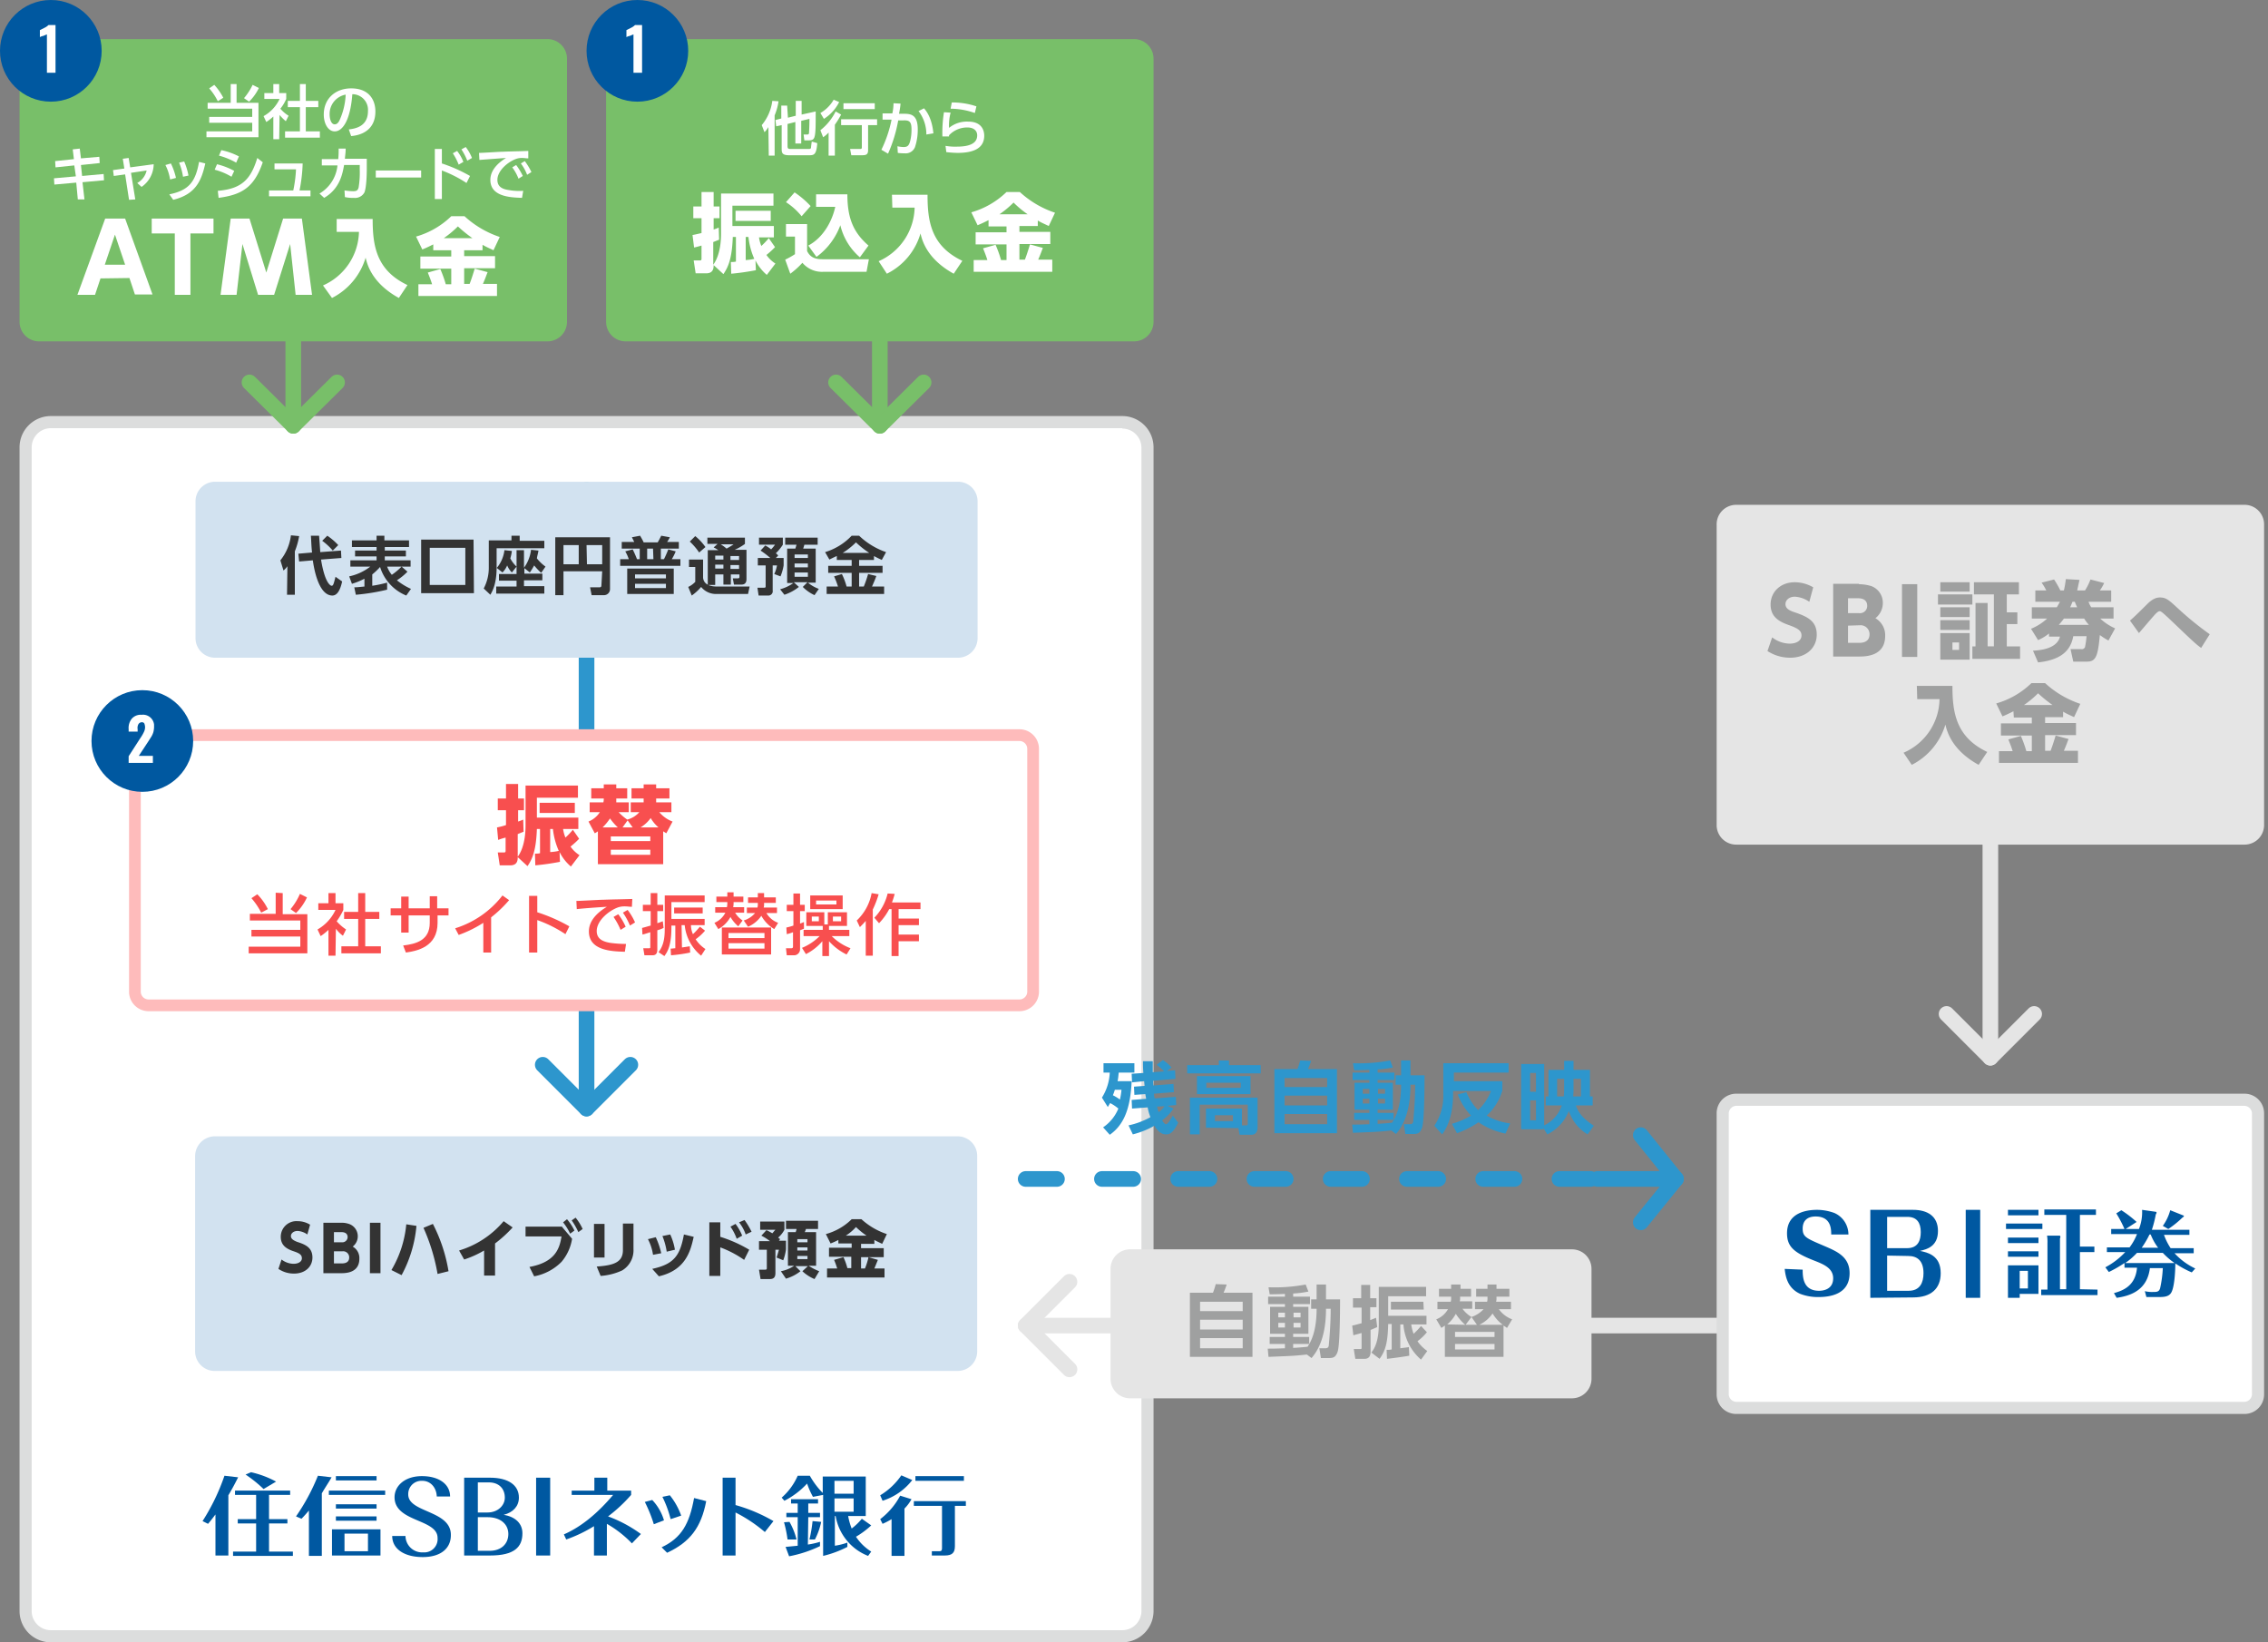 <svg id="レイヤー_1" data-name="レイヤー 1" xmlns="http://www.w3.org/2000/svg" width="580" height="420" viewBox="0 0 580 420"><rect x="0" y="0" width="580" height="420" fill="#808080" stroke="none"/><defs><style>.cls-1,.cls-17,.cls-4,.cls-5,.cls-6{fill:none;}.cls-2{fill:#fff;}.cls-3{fill:#dcdddd;}.cls-17,.cls-4{stroke:#2d96cd;}.cls-17,.cls-4,.cls-5,.cls-6{stroke-linecap:round;stroke-linejoin:round;stroke-width:4px;}.cls-5{stroke:#e5e5e5;}.cls-6{stroke:#78bf69;}.cls-7{fill:#78bf69;}.cls-8{fill:#febbbb;}.cls-9{fill:#e5e5e5;}.cls-10{fill:#d2e2f0;}.cls-11{fill:#333;}.cls-12{fill:#2d96cd;}.cls-13{fill:#9fa0a0;}.cls-14{fill:#f84f4f;}.cls-15{fill:#0058a0;}.cls-16{fill:#0058a1;}.cls-17{stroke-dasharray:8 11.5;}</style></defs><title>yen</title><g id="bg"><rect class="cls-1" width="580" height="420"/></g><path class="cls-2" d="M13,108H287a6.38,6.38,0,0,1,6.4,6.4V412a6.38,6.38,0,0,1-6.4,6.4H13A6.38,6.38,0,0,1,6.6,412V114.4A6.38,6.38,0,0,1,13,108Z"/><path class="cls-3" d="M287,109.6a4.91,4.91,0,0,1,4.9,4.9V412a4.91,4.91,0,0,1-4.9,4.9H13A4.91,4.91,0,0,1,8.1,412V114.4a4.91,4.91,0,0,1,4.9-4.9H287m0-3.1H13a8,8,0,0,0-8,8V412a8,8,0,0,0,8,8H287a8,8,0,0,0,8-8V114.4A8,8,0,0,0,287,106.4Z"/><line class="cls-4" x1="150" y1="125.3" x2="150" y2="283.5"/><polyline class="cls-4" points="161.2 272.3 150 283.5 138.8 272.3"/><line class="cls-5" x1="468.6" y1="339" x2="262.3" y2="339"/><polyline class="cls-5" points="273.5 350.2 262.3 339 273.5 327.8"/><line class="cls-6" x1="75" y1="46" x2="75" y2="108.9"/><polyline class="cls-6" points="86.2 97.8 75 108.9 63.8 97.8"/><line class="cls-6" x1="225" y1="46" x2="225" y2="108.9"/><polyline class="cls-6" points="236.2 97.8 225 108.9 213.8 97.8"/><path class="cls-7" d="M10,10H140a5,5,0,0,1,5,5V82.3a5,5,0,0,1-5,5H10a5,5,0,0,1-5-5V15A5,5,0,0,1,10,10Z"/><path class="cls-2" d="M25.7,71.2l-1.4,4.2H19.8l7.1-19.5H32l7,19.4H34.5l-1.4-4.2ZM32,67.7,29.4,60l-2.6,7.7Z"/><path class="cls-2" d="M48.8,75.4H44.7V59.7H38.8V55.9H54.6v3.8H48.7V75.4Z"/><path class="cls-2" d="M70.1,75.4H66l-4-13-1.5,13H56.4L59,55.9h4.8l4.3,13.8,4.3-13.8h4.8l2.6,19.5H75.6l-1.4-13Z"/><path class="cls-2" d="M86.1,56h9.2c0,6.8.9,13.1,8.9,16.9L102,76.2c-6.9-3.8-8.1-8.6-8.5-10.3a17,17,0,0,1-8.6,10.3L82.6,73a15.37,15.37,0,0,0,9.2-13.7H86.1Z"/><path class="cls-2" d="M110.8,62.5c-1,.5-1.8.9-2.8,1.3l-1.6-3.3a21.35,21.35,0,0,0,9-5.2h3.4a24.92,24.92,0,0,0,9,5.3L126.2,64c-.8-.4-1.8-.8-2.8-1.4V64h-4.7v1.5h7.9v3.1h-7.9v4h1.4c.5-1.3.9-2.6,1.3-3.9l3.3.9c-.3.7-.5,1.4-1.2,3h3.6v3.1H107v-3h3.5c-.3-1-.7-2-1.1-3l3.2-.9a30.44,30.44,0,0,1,1.4,3.9h1.4v-4h-7.9V65.6h7.9V64h-4.6Zm10-1.6a34.68,34.68,0,0,1-3.7-3,26,26,0,0,1-3.6,3Z"/><path class="cls-7" d="M160,10H290a5,5,0,0,1,5,5V82.3a5,5,0,0,1-5,5H160a5,5,0,0,1-5-5V15A5,5,0,0,1,160,10Z"/><path class="cls-2" d="M38,188H260.7a3.54,3.54,0,0,1,3.5,3.5v62.1a3.54,3.54,0,0,1-3.5,3.5H38a3.54,3.54,0,0,1-3.5-3.5V191.5A3.48,3.48,0,0,1,38,188Z"/><path class="cls-8" d="M260.7,189.5a2,2,0,0,1,2,2v62.1a2,2,0,0,1-2,2H38a2,2,0,0,1-2-2V191.5a2,2,0,0,1,2-2H260.7m0-3H38a5,5,0,0,0-5,5v62.1a5,5,0,0,0,5,5H260.7a5,5,0,0,0,5-5V191.5A5,5,0,0,0,260.7,186.5Z"/><path class="cls-9" d="M289,319.5H402a5,5,0,0,1,5,5v28.1a5,5,0,0,1-5,5H289a5,5,0,0,1-5-5V324.5A5,5,0,0,1,289,319.5Z"/><path class="cls-2" d="M444,281.3H574a3.37,3.37,0,0,1,3.4,3.4v71.9A3.37,3.37,0,0,1,574,360H444a3.37,3.37,0,0,1-3.4-3.4V284.7A3.37,3.37,0,0,1,444,281.3Z"/><path class="cls-3" d="M574,282.8a2,2,0,0,1,1.9,1.9v71.9a2,2,0,0,1-1.9,1.9H444a2,2,0,0,1-1.9-1.9V284.7a2,2,0,0,1,1.9-1.9H574m0-3.1H444a5,5,0,0,0-5,5v71.9a5,5,0,0,0,5,5H574a5,5,0,0,0,5-5V284.7A5,5,0,0,0,574,279.7Z"/><path class="cls-10" d="M55,123.2H245a5,5,0,0,1,5,5v35a5,5,0,0,1-5,5H55a5,5,0,0,1-5-5v-35A5,5,0,0,1,55,123.2Z"/><path class="cls-2" d="M184.4,49.5h13.4v3.1H187.3v5.2h10.6v2.9h-3.8a9,9,0,0,0,.6,2.2,18,18,0,0,0,1.9-2l1.6,2.3a20.89,20.89,0,0,1-2.2,2,8,8,0,0,0,2.3,2.2l-2.2,2.9a11.63,11.63,0,0,1-2.9-3.7l.1,2.5a63.32,63.32,0,0,1-6.3.9l-.1-3a4.89,4.89,0,0,0,1.3-.1V60.6h-.8c-.2,5.4-1.1,7.6-2.4,9.5l-2.5-2.3c0,.8-.1,2.1-1.9,2.1h-2.7l-.5-3.3h1.5c.3,0,.5,0,.5-.4V62.8c-1,.3-1.5.4-1.9.5l-.4-3.2c.6-.1,1-.2,2.3-.5V55.8h-2.1v-3h2.1V49.1h3.1v3.7H184v3h-1.5v2.9a12.25,12.25,0,0,0,1.3-.5l.1,3.1-1.5.6v5.8c1.9-2.6,2-6.6,2-8Zm12.7,7h-9V53.9h9Zm-6.3,10a12.64,12.64,0,0,0,2.1-.3,18.62,18.62,0,0,1-1.5-5.6h-.7v5.9Z"/><path class="cls-2" d="M201,57.3h5.4v6.9c.8,1.6,2,2.1,4,2.1h11.8l-.6,3.2H210.7a6.54,6.54,0,0,1-5.5-2.3,20.64,20.64,0,0,1-3.1,2.8l-1.3-3.6a20.13,20.13,0,0,0,2.5-1.4V60.5H201Zm2.2-8.1a23,23,0,0,1,4.1,3.5L205,55.3a17.19,17.19,0,0,0-4-3.6Zm3.5,13.6c3.8-2,6.1-6.2,6.9-9.9h-4.9V49.7h8c0,6.2,1.6,9.8,5.4,13.1l-2.2,3a15.57,15.57,0,0,1-5-8.2,17.51,17.51,0,0,1-6.1,8.1Z"/><path class="cls-2" d="M228.1,49.8h9.1c0,6.8.9,13.1,8.9,16.9L243.9,70c-6.9-3.8-8.1-8.6-8.5-10.3A16.65,16.65,0,0,1,226.8,70l-2.1-3.2a15.37,15.37,0,0,0,9.2-13.7h-5.7Z"/><path class="cls-2" d="M252.8,56.3c-1,.5-1.8.9-2.8,1.3l-1.6-3.3a21.35,21.35,0,0,0,9-5.2h3.4a24.92,24.92,0,0,0,9,5.3l-1.6,3.4c-.8-.4-1.8-.8-2.8-1.4v1.4h-4.7v1.5h7.9v3.1h-7.9v4h1.4c.5-1.3.9-2.6,1.3-3.9l3.3.9c-.3.7-.5,1.4-1.2,3h3.6v3.1H249v-3h3.5c-.3-1-.7-2-1.1-3l3.2-.9a30.44,30.44,0,0,1,1.4,3.9h1.4v-4h-7.9V59.4h7.9V57.9h-4.6V56.3Zm10-1.5a26,26,0,0,1-3.6-3,26,26,0,0,1-3.6,3Z"/><path class="cls-11" d="M73.5,144.8a5.24,5.24,0,0,1-1,1.1l-.8-2.6a12.62,12.62,0,0,0,2.7-6.4l2.1.2a19,19,0,0,1-1.1,3.9v11.1h-2Zm6.3-3.5c-.2-1.8-.2-3.2-.3-4.3h2.1q.15,1.8.3,4.2l5.3-.4.1,1.9-5.2.4c1,6.2,2.5,6.7,2.7,6.7.4,0,.5-.3,1-2.3l1.7,1.2c-.5,2.3-1.3,3.6-2.5,3.6-3.7,0-4.8-7.6-5-9l-3.5.3-.2-2Zm3.9-4.3a16.13,16.13,0,0,1,2.8,2.4l-1.4,1.4a16,16,0,0,0-2.7-2.5Z"/><path class="cls-11" d="M103.9,152.3a11.56,11.56,0,0,1-6.7-7.3,18,18,0,0,1-2,1.9v2.9A31.89,31.89,0,0,0,99,149v1.8a53.37,53.37,0,0,1-8,1.3l-.4-1.9c.8,0,1.4-.1,2.6-.2v-2a17.88,17.88,0,0,1-3.2,1.3l-.7-1.9a13.37,13.37,0,0,0,5.4-2.5H89.6v-1.6h6.7v-1H90.8v-1.5h5.5v-.9H90v-1.7h6.3V137h2v1.2h6.3v1.7H98.4v.9h5.4v1.5H98.4v1H105v1.6H99a7.19,7.19,0,0,0,1.2,2.1,16.38,16.38,0,0,0,2.5-2.1l1.5,1.3a14.42,14.42,0,0,1-2.7,2.2,16.54,16.54,0,0,0,3.6,2.2Z"/><path class="cls-11" d="M121.2,151.7H107.7V138h13.4ZM119,140.1h-9.1v9.5H119Z"/><path class="cls-11" d="M132.1,144.9l-1.2,1.5a5.67,5.67,0,0,1-1.2-1.8,5.67,5.67,0,0,1-1.2,1.8l-1.5-1.2c0,4.3-1.2,6.2-1.6,6.9l-1.7-1.6a11.33,11.33,0,0,0,1.3-5.4v-6.9h5.8V137h2.1v1.3h6.3v1.9H127v5.1a8.7,8.7,0,0,0,2-4.6l1.9.2a10.62,10.62,0,0,1-.4,1.9,7.81,7.81,0,0,0,1.6,2.1v-4.2H134v4.5a9.68,9.68,0,0,0,1.8-4.6l1.9.2c-.1.7-.3,1.3-.4,2a11,11,0,0,0,2.2,2.1l-1.1,1.6a16.18,16.18,0,0,1-1.8-1.9,17.39,17.39,0,0,1-1.1,1.8l-1.4-1.1v1.4h4.6v1.7H134v1.5h5.2v1.9H126.9V150h5.2v-1.5h-4.5v-1.7h4.5v-1.9Z"/><path class="cls-11" d="M154,146.1h-9.9v6.1H142V137.4h14v13.2a1.54,1.54,0,0,1-1.4,1.6h-3.3l-.4-2h2.4c.4,0,.5-.2.5-.5Zm-9.9-1.8H148v-4.9h-3.9Zm6,0H154v-4.9h-4Z"/><path class="cls-11" d="M172.8,141a12.44,12.44,0,0,1-1,2H174v1.7H158.6V143h2.2a10.17,10.17,0,0,0-.9-2l1.9-.5a27.18,27.18,0,0,1,1.1,2.5h.7v-2.7H159v-1.7h3.2l-.6-1.2,2.1-.4c.1.2.6,1,.9,1.7h3.6c.3-.5.6-1.1.9-1.7l2.2.4a7.46,7.46,0,0,1-.7,1.2h3v1.7H169V143h.8a27.18,27.18,0,0,0,1.1-2.5Zm-.5,10.9H160.4v-6.5h11.9Zm-2-5h-7.9v1h7.9Zm0,2.4h-7.9v1.1h7.9Zm-3.3-9h-1.5V143h1.6Z"/><path class="cls-11" d="M176.2,143.1h3.6v4.7c.1.6.4,2.2,3.6,2.2h8.3l-.4,1.9h-8a4.87,4.87,0,0,1-4-1.8,12.56,12.56,0,0,1-2.4,2.2l-.9-2.2a5.94,5.94,0,0,0,1.8-1.3V145h-1.6Zm1.6-6a13.94,13.94,0,0,1,2.6,2.8l-1.6,1.4a16.13,16.13,0,0,0-2.4-2.8Zm5.7,2h-2.6v-1.6h9.6v1.6a13.5,13.5,0,0,1-2.6,1.5h3v7.5c0,.8-.3,1.4-1.3,1.4h-1.9l-.3-1.6h1.3c.3,0,.4-.1.4-.4v-.6h-2.2v2.6H185v-2.6h-2.1v2.7H181v-8.9h2.7a7.46,7.46,0,0,0-1.2-.7Zm-.6,3v1H185v-1Zm0,2.3v1H185v-1Zm1.4-5.2a9.73,9.73,0,0,1,1.5,1.1,17.39,17.39,0,0,0,1.8-1.1Zm2.5,3v1H189v-1Zm0,2.3v1H189v-1Z"/><path class="cls-11" d="M195.7,139.5a7.84,7.84,0,0,1,1.5,1,10.59,10.59,0,0,0,1-1.2h-4.1v-1.8h6.1v1.8a12.39,12.39,0,0,1-1.8,2.2,1.72,1.72,0,0,1,.6.6l-.6.6h2v1.9a12.9,12.9,0,0,1-.8,2.8l-1.6-.6a8.08,8.08,0,0,0,.7-2.2h-1.1V151a1.1,1.1,0,0,1-1.1,1.3H194l-.3-2h1.7c.3,0,.4-.1.4-.3v-5.4h-2v-1.9H197a23.48,23.48,0,0,0-2.5-1.9Zm3.8,11.2a10.61,10.61,0,0,0,3.4-1.6h-1.6v-8.8h2.1c.1-.3.2-.7.3-1h-2.9v-1.8h8.3v1.8h-3.4c-.1.4-.2.7-.3,1h3.2V149h-2a9.7,9.7,0,0,0,2.8,1.6l-1.1,1.6a10.19,10.19,0,0,1-3-2.1l1.2-1.2H203l1.3,1.2a12,12,0,0,1-3.7,2Zm3.7-8.9v.9h3.4v-.9Zm0,2.3v1h3.4v-1Zm0,2.3v1.1h3.4v-1.1Z"/><path class="cls-11" d="M214.2,142.1c-.9.4-1.5.7-2.1,1l-1.1-1.9a15.59,15.59,0,0,0,6.8-4.2h1.9a18.87,18.87,0,0,0,6.9,4.2l-1.1,2c-.4-.2-.9-.4-2-1v1h-3.8v1.5h6v1.8h-6V150h1.2a30.05,30.05,0,0,0,1.1-3.2l2.1.5c-.3.9-.7,1.8-1.1,2.7h3.1v1.9H211.4V150h2.9a20,20,0,0,0-1-2.6l2-.6a17.55,17.55,0,0,1,1.2,3.2h1.3v-3.5h-6v-1.8h6v-1.5H214v-1.1Zm8.1-.7a22.41,22.41,0,0,1-3.4-2.7,18.37,18.37,0,0,1-3.4,2.7Z"/><path class="cls-12" d="M281.8,280.7a13,13,0,0,0,2-6.4h-1.6v-2.4h7.9v2.4h-4c-.1.7-.1,1.3-.3,2.2h3.6c-.3,7-2,11.2-5.6,13.7l-1.7-1.9a10.7,10.7,0,0,0,3.9-4.8,11,11,0,0,0-2.1-1.4c-.2.3-.4.7-.6,1Zm3.3-2a13,13,0,0,1-.5,1.4,10.81,10.81,0,0,1,1.8,1.1,18.66,18.66,0,0,0,.4-2.5Zm3.5,9.1a20.08,20.08,0,0,0,5.6-2.1,11.7,11.7,0,0,1-.7-2.5l-4,.3-.1-2.2,3.7-.3c0-.2-.1-.5-.2-1.2l-2.8.2-.1-2.1,2.7-.2c0-.2-.1-1-.1-1.2l-3.1.3-.1-2.2,3-.2a29.08,29.08,0,0,1-.1-3h2.5v2.8l2.9-.2a15.37,15.37,0,0,0-1.9-1.7l1.6-1.2a10,10,0,0,1,2.2,1.9l-1.2.9,2.1-.2.1,2.2-5.7.5a5.74,5.74,0,0,0,.1,1.2l5.1-.4.1,2.1-5.1.4a5,5,0,0,0,.2,1.2l5.4-.4.1,2.1-2.2.2,1.5.7a11.84,11.84,0,0,1-2.9,3c.1.2.6,1,1,1s1.2-1.2,1.7-2.2l1.4,1.8c-1.4,3-2.5,3-3.1,3-.8,0-1.8-.3-3-2.2a21.82,21.82,0,0,1-5.5,2.2Zm7.3-4.8a7.37,7.37,0,0,0,.4,1.4,5.36,5.36,0,0,0,1.5-1.5Z"/><path class="cls-12" d="M322.4,274.5H303.6v-2.1h8.1v-1.2h2.6v1.2h8.1v2.1Zm-14,13.9v-4.9h9.2v4.3h1.1c.3,0,.4-.1.4-.5v-4.8H306.8v7.6h-2.5v-9.4h17.3v7.7c0,1.1-.6,1.8-1.5,1.8H317l-.3-1.7Zm11.4-8.6H306.1v-4.6h13.7Zm-2.5-2.9h-8.8v1.3h8.8Zm-2,8.3h-4.6v1.5h4.6Z"/><path class="cls-12" d="M331.8,273.4a18.66,18.66,0,0,0,.7-2.2l2.8.1a18,18,0,0,1-.8,2.1h7.4v16.4h-16V273.4Zm7.6,2.3H328.5V278h10.9Zm0,4.5H328.5v2.5h10.9Zm0,4.7H328.5v2.6h10.9Z"/><path class="cls-12" d="M355.8,289.1c-3.5.4-5.2.4-9.8.6l-.2-2.1c1.1,0,2,0,4.4-.1v-1.1h-3.9v-1.8h3.9v-.8h-3.8v-6.9h3.8v-.7h-4.3v-1.9h4.3v-.7c-2,.1-3.1.1-3.9.1l-.3-1.8a43,43,0,0,0,9.5-.7l.7,1.8a26,26,0,0,1-3.9.5v.8h4.3v1.9h-4.3v.7h3.9v6.9h-3.9v.8h4.1v1.8h-4.1v1c.5,0,3.1-.2,3.7-.3.7-1.1,2.3-3.6,2.3-9.7h-1.4V275h1.4v-3.8h2.4V275h3.6c0,1.2,0,11.3-.6,13.3-.5,1.5-1.1,1.7-2.3,1.7h-2l-.4-2.5h1.5c.7,0,.8-.3.9-.6.3-3.2.5-6.4.5-9.5h-1.2c0,6.6-1.7,10.3-3.7,12.6Zm-7.3-10.6v1.2h1.7v-1.2Zm0,2.5v1.2h1.7V281Zm3.9-2.5v1.2h1.8v-1.2Zm0,2.5v1.2h1.8V281Z"/><path class="cls-12" d="M375,279.3a14.08,14.08,0,0,0,3,4.6,13.28,13.28,0,0,0,3.3-4.9h-9.7v.7c0,2.9-.4,7.2-2.8,10.4l-2-2.2a13.57,13.57,0,0,0,2.3-8v-8h16.7v2.4h-14v2.2h12.4v2.4a14.25,14.25,0,0,1-4,6.4,15.78,15.78,0,0,0,6,2l-1.2,2.6a19.15,19.15,0,0,1-6.9-2.9,23.77,23.77,0,0,1-5.5,2.8l-1.3-2.4a21.3,21.3,0,0,0,4.9-2.1,16,16,0,0,1-3.4-5.4Z"/><path class="cls-12" d="M395.3,282.7v-2.3h.7v-6.8h4v-2.3h2.4v2.3h4.2v6.8h.7v2.3H403c.7,2,1.9,3.4,4.6,5.2l-1.6,2.2a10.94,10.94,0,0,1-4.8-6,11.15,11.15,0,0,1-5.5,6l-1-1.6v.3H389V272.1h5.9v15.7a8.75,8.75,0,0,0,4.5-5.1Zm-2.5-8.3h-1.5v4.8h1.5Zm0,7h-1.5v5.1h1.5Zm7.1-1a13.4,13.4,0,0,0,.1-2v-2.5h-1.8v4.5Zm2.5-4.5v2.5a13.4,13.4,0,0,1-.1,2h2v-4.5Z"/><path class="cls-13" d="M310.2,330.6a18.66,18.66,0,0,0,.7-2.2l2.8.1a18,18,0,0,1-.8,2.1h7.4V347h-16V330.6Zm7.6,2.3H306.9v2.4h10.9Zm0,4.6H306.9V340h10.9Zm0,4.7H306.9v2.6h10.9Z"/><path class="cls-13" d="M334.2,346.4c-3.5.4-5.2.4-9.8.6l-.2-2.1c1.1,0,2,0,4.4-.1v-1.1h-3.9v-1.8h3.9v-.8h-3.8v-6.9h3.8v-.7h-4.3v-1.9h4.3v-.7c-2,.1-3.1.1-3.9.1l-.3-1.8a43,43,0,0,0,9.5-.7l.7,1.8a26,26,0,0,1-3.9.5v.8H335v1.9h-4.3v.7h3.9v6.9h-3.9v.8h4.1v1.8h-4.1v1c.5,0,3.1-.2,3.7-.3.7-1.1,2.3-3.6,2.3-9.7h-1.4v-2.4h1.4v-3.8h2.4v3.8h3.6c0,1.2,0,11.3-.6,13.3-.5,1.5-1.1,1.7-2.3,1.7h-2l-.4-2.5h1.5c.7,0,.8-.3.9-.6.3-3.2.5-6.4.5-9.5h-1.2c0,6.6-1.7,10.3-3.7,12.6Zm-7.3-10.7v1.2h1.7v-1.2Zm0,2.6v1.2h1.7v-1.2Zm3.9-2.6v1.2h1.8v-1.2Zm0,2.6v1.2h1.8v-1.2Z"/><path class="cls-13" d="M352.2,339.4c-.8.3-1.1.5-1.7.7v5.6c0,.9-.3,1.8-1.5,1.8h-2.4l-.4-2.5h1.6c.3,0,.4,0,.4-.3v-3.8c-.3.1-1.9.5-2.1.6l-.3-2.5c.6-.1.9-.2,2.4-.6v-4H346V332h2.1v-3.4h2.3V332H352v2.3h-1.6v3.3l1.5-.6Zm3.7-.8H355c-.1,5-.8,7-2.2,8.9l-2.1-1.6c.6-.8,1.9-2.5,1.9-7.3v-9.5h12.1v2.4H355v5h9.8v2.2h-3.9a10.55,10.55,0,0,0,.6,2.4,18,18,0,0,0,1.9-2l1.5,1.6a13.08,13.08,0,0,1-2.4,2.3,9.9,9.9,0,0,0,2.5,2.5l-1.6,2.2a13.08,13.08,0,0,1-4.5-9h-.8v6.1c1.5-.2,1.7-.2,2.2-.3l.1,2.2c-1.6.3-5.5.8-5.7.8l-.1-2.3a4.51,4.51,0,0,0,1.3-.1Zm8.2-3.7h-8.4v-2H364Z"/><path class="cls-13" d="M374.8,338.8h2.9l-1.4-2a7.24,7.24,0,0,0,3.1-2h-2.2v-1.9h3.1a2.77,2.77,0,0,0,.1-.9v-.4h-2.9v-2h2.9v-1.1h2.3v1.1H386v2h-3.3v.4a2.77,2.77,0,0,1-.1.9h3.8v1.9h-3.1a7.26,7.26,0,0,0,3.4,2.6l-1.3,2.2-.9-.6v8h-15v-8l-.9.6-1.3-2.2a5.87,5.87,0,0,0,3-2.6h-2.7v-1.9H371a2.77,2.77,0,0,0,.1-.9v-.4H368v-2h3.1v-1.1h2.4v1.1h2.7v2h-2.8v.4a2,2,0,0,1-.1.8h3.2v1.9H374a7.71,7.71,0,0,0,2.3,2.1Zm-.1,0a13.12,13.12,0,0,1-2.4-2.8,9.66,9.66,0,0,1-2.2,2.7Zm-2.6,1.8v1.3h10.1v-1.3Zm0,3.1v1.4h10.1v-1.4Zm12.2-4.9a10.24,10.24,0,0,1-2.6-2.9,8.55,8.55,0,0,1-3.4,2.9Z"/><path class="cls-14" d="M134.4,200.9h13.4V204H137.3v5.1h10.6V212H144a9,9,0,0,0,.6,2.2,18,18,0,0,0,1.9-2l1.6,2.3a20.89,20.89,0,0,1-2.2,2,8,8,0,0,0,2.3,2.2l-2.2,2.9a11.63,11.63,0,0,1-2.9-3.7l.1,2.5a63.32,63.32,0,0,1-6.3.9l-.1-3a4.89,4.89,0,0,0,1.3-.1V212h-.8c-.2,5.4-1.1,7.6-2.4,9.5l-2.5-2.3c0,.8-.1,2.1-1.9,2.1h-2.7l-.5-3.3h1.5c.3,0,.5,0,.5-.4v-3.4a14.73,14.73,0,0,0-1.9.6l-.3-3.2a15.67,15.67,0,0,0,2.3-.6v-3.8h-2.1v-3h2.1v-3.7h3.1v3.7H134v3h-1.5v2.9a12.25,12.25,0,0,0,1.3-.5l.1,3.1-1.5.6v5.8c1.9-2.6,2-6.6,2-8Zm12.6,7h-9v-2.6h9Zm-6.2,10a12.64,12.64,0,0,0,2.1-.3,18.62,18.62,0,0,1-1.5-5.6h-.7v5.9Z"/><path class="cls-14" d="M169.6,221H152.9v-8.4a5.58,5.58,0,0,1-.8.5l-1.6-3a6.19,6.19,0,0,0,2.9-2.4h-2.6v-2.5h3.5a3.4,3.4,0,0,0,.1-1h-3.2v-2.6h3.2v-1h3.2v1h2.8v2.6h-2.8v1h3.2v2.5h-2.6a13.68,13.68,0,0,0,2.2,1.9,6.25,6.25,0,0,0,3.1-1.9h-2.2v-2.5h3.3v-1h-3.1v-2.6h3.1v-1h3.2v1h3.4v2.6h-3.4v1h3.9v2.5h-3.1a8.14,8.14,0,0,0,3.4,2.4l-1.6,3-.8-.5ZM158,211.6a14.34,14.34,0,0,1-2-2.3,13.65,13.65,0,0,1-1.9,2.3Zm-1.8,2.3v1.2h10.1v-1.2Zm0,3.4v1.3h10.1v-1.3Zm5.6-5.7-1.3-1.8-1.3,1.8Zm6.6,0a9.14,9.14,0,0,1-2-2.4,8.48,8.48,0,0,1-2.6,2.4Z"/><path class="cls-2" d="M196.5,32.5a6.42,6.42,0,0,1-1,1.3l-.7-1.8a12,12,0,0,0,2.7-6.2l1.6.1a14.79,14.79,0,0,1-1,3.6V39.8h-1.5Zm5-2.4,2-.5V25.8H205v3.5l3.6-.8c0,3.7,0,5.5-.3,6.5-.2.7-.6.9-1.6.9h-1l-.2-1.5h.8c.4,0,.6,0,.6-.6,0-.1.1-1.4.1-3.4l-2.1.5v5.8h-1.5V31.2l-2,.5v5.5c0,.8.1.9.9.9h4.3c.5,0,.7,0,.8-.3,0-.1.1-1.1.2-1.6l1.4.4c-.2,2.9-.8,3.1-2,3.1h-5.2c-1.9,0-1.9-.7-1.9-1.8V32l-1.4.3-.2-1.6,1.5-.4V27h1.5Z"/><path class="cls-2" d="M214.6,26.1a10.77,10.77,0,0,1-3.9,4.3l-.9-1.5a9.24,9.24,0,0,0,3.4-3.4Zm.5,3.2a22.61,22.61,0,0,1-1.6,2.6v7.9h-1.6V33.9a8.06,8.06,0,0,1-1.4,1.2l-.7-1.8a14,14,0,0,0,3.9-4.8Zm9.2,1.2V32H222v6.4c0,1.2-.6,1.3-1.6,1.3h-2.7l-.3-1.6h2.5c.3,0,.5,0,.5-.4V32h-5.3V30.5Zm-.6-4.1v1.5h-8V26.4Z"/><path class="cls-2" d="M225.4,38.3a31.8,31.8,0,0,0,2.6-7.7h-2.3V29h2.5a12.22,12.22,0,0,0,.3-2.6l1.8.1a20.24,20.24,0,0,1-.4,2.6h1.5c2,0,3.3.7,3.3,4a14.08,14.08,0,0,1-.7,4.5,2.55,2.55,0,0,1-2.7,1.6,9.7,9.7,0,0,1-1.7-.1l-.1-1.7a7.77,7.77,0,0,0,1.6.2c1,0,1.3-.4,1.6-1.3a11.7,11.7,0,0,0,.4-3.2c0-2.1-.6-2.4-2.3-2.3h-1.1a36.32,36.32,0,0,1-2.6,8.5Zm11.5-3.9a9.84,9.84,0,0,0-2-6l1.4-.7c.5.6,2,2.3,2.4,6.4Z"/><path class="cls-2" d="M243.1,28.8a13,13,0,0,0-.4,3.9,7.24,7.24,0,0,1,4.9-1.6c3.5,0,4.1,2.3,4.1,3.6,0,3.2-2.7,4.4-6.8,4.4a28.25,28.25,0,0,1-2.9-.2l-.2-1.6a14.15,14.15,0,0,0,2.9.2c3.9,0,5.2-1.2,5.2-2.9,0-1-.7-2-2.5-2a6.34,6.34,0,0,0-4.7,2v.3H241a33.41,33.41,0,0,1,.4-6.2Zm6.2.1a18.83,18.83,0,0,0-6.2-1.1l.3-1.6a19.32,19.32,0,0,1,6.3,1Z"/><line class="cls-5" x1="509" y1="202.6" x2="509" y2="270.5"/><polyline class="cls-5" points="520.2 259.3 509 270.5 497.8 259.3"/><path class="cls-9" d="M444,129.1H574a5,5,0,0,1,5,5V211a5,5,0,0,1-5,5H444a5,5,0,0,1-5-5V134.2A5,5,0,0,1,444,129.1Z"/><path class="cls-13" d="M462.7,153.9a7.19,7.19,0,0,0-3.7-1.3c-1.5,0-2.4.9-2.4,1.9s.8,1.6,2.4,2.1c3.2,1.1,5.6,2.2,5.6,5.7,0,3.3-2.6,5.9-6.8,5.9a10.64,10.64,0,0,1-5.8-1.7l1.2-3.5a7.49,7.49,0,0,0,4.5,1.6c1.6,0,3-.7,3-2.1,0-1.2-.9-1.8-3.1-2.6-2.6-.9-4.8-2.1-4.8-5.3s2.5-5.7,6.2-5.7a9.47,9.47,0,0,1,4.7,1.3Z"/><path class="cls-13" d="M475.4,149.4a11.27,11.27,0,0,1,3.2.5,4.55,4.55,0,0,1,2.9,4.3,4.93,4.93,0,0,1-1.9,3.9,5,5,0,0,1,2.5,4.5c0,5.3-5.1,5.3-6.8,5.3h-6.5V149.3h6.6Zm-2.8,3.6v3.8h2.8a1.85,1.85,0,0,0,2.1-1.7v-.2c0-.7-.3-1.9-2.3-1.9Zm0,7v4.4h2.8c.6,0,2.7,0,2.7-2.2a2.29,2.29,0,0,0-2.1-2.3h-.3Z"/><path class="cls-13" d="M490.3,149.4V168h-3.9V149.4Z"/><path class="cls-13" d="M504.4,152v2.6h-8.8V152Zm-.7-3.1v2.4h-7.5v-2.4Zm0,6.4v2.5h-7.5v-2.5Zm0,3.3v2.5h-7.5v-2.5Zm0,3.3v6.8h-7.5v-6.8Zm-2.7,2.4h-1.7v1.9H501Zm7.3-10.1v11.1h1.6V152h-5.1v-3.1h11.5V152h-3.1v4.6h2.7v3h-2.7v5.7h3.4v3.2H504.4v-3.2h.8V154.2Z"/><path class="cls-13" d="M540.5,155.3v2.9h-3.4a13.91,13.91,0,0,0,3.8,2.5l-1.7,3.1a16.44,16.44,0,0,1-2.2-1.4c-.5,5.4-1,6.8-3.3,6.8h-3.5l-.7-3.2h2.7a.88.88,0,0,0,1-.5,23.58,23.58,0,0,0,.4-2.8h-3.4c-.7,3.9-3.4,6.1-9,6.7l-1.3-3c4.6-.2,6.5-1.8,6.9-3.6H524V162a11.65,11.65,0,0,1-2.8,1.7l-1.8-2.9a13.59,13.59,0,0,0,4.1-2.6h-3.9v-2.9H526c.3-.5.5-.9.8-1.4h-6.3V151h2.8a13.24,13.24,0,0,0-1.2-2l3.2-.8a25.43,25.43,0,0,1,1.6,2.8h.9a25,25,0,0,0,.5-2.9l3.5.2c-.2.8-.3,1.4-.6,2.7h2a14.65,14.65,0,0,0,1.4-2.8l3.5.9A11.78,11.78,0,0,1,537,151h2.9v2.9h-5.8a6.11,6.11,0,0,0,.7,1.4Zm-6.3,4.5a9.55,9.55,0,0,1-1.2-1.6h-5.2a18.26,18.26,0,0,1-1.3,1.6Zm-3-4.5a14.67,14.67,0,0,1-.6-1.4H530c-.2.5-.4,1-.6,1.4Z"/><path class="cls-13" d="M562.9,165.7c-1.5-1.1-2-1.6-8.4-7.7-1-.9-1.8-1.7-2.2-1.7s-1,.6-1.6,1.3c-.8.9-2.5,2.9-3.7,4.3l-2.3-3.2c.8-.6,4-3.8,4.6-4.4,1.6-1.5,2.6-1.5,3.1-1.5,1.6,0,2.3.7,4.8,3a81.74,81.74,0,0,0,7.9,6.4Z"/><path class="cls-13" d="M490.2,175.4h9.1c0,6.8.9,13.1,8.9,16.9l-2.2,3.3c-6.9-3.8-8.1-8.6-8.5-10.3a17,17,0,0,1-8.6,10.3l-2.1-3.1a15.2,15.2,0,0,0,9.2-13.7h-5.7Z"/><path class="cls-13" d="M514.9,181.9c-1,.5-1.8.9-2.8,1.3l-1.6-3.3a21.35,21.35,0,0,0,9-5.2H523a24.92,24.92,0,0,0,9,5.3l-1.6,3.4c-.8-.4-1.8-.8-2.8-1.4v1.4H523v1.5h7.9V188H523v4h1.4c.5-1.3.9-2.6,1.3-3.9l3.3.9c-.3.7-.5,1.4-1.2,3h3.6v3.1H511.2v-3h3.5c-.3-1-.7-2-1.1-3l3.2-.9a30.44,30.44,0,0,1,1.4,3.9h1.4v-4h-7.9V185h7.9v-1.5H515Zm10-1.6a34.68,34.68,0,0,1-3.7-3,26,26,0,0,1-3.6,3Z"/><circle class="cls-15" cx="13" cy="13" r="13"/><path class="cls-2" d="M12,8.8c-.3.1-.7.3-1,.4a2.19,2.19,0,0,0-.8.3V7.7l1.2-.6a3.59,3.59,0,0,0,1-.7h1.8V18.6H12Z"/><circle class="cls-15" cx="163" cy="13" r="13"/><path class="cls-2" d="M162,8.8c-.3.1-.7.3-1,.4a2.19,2.19,0,0,0-.8.3V7.7l1.2-.6a3.59,3.59,0,0,0,1-.7h1.8V18.6H162Z"/><circle class="cls-15" cx="36.4" cy="189.5" r="13"/><path class="cls-2" d="M32.9,193.4l2.9-4.5.2-.3a10,10,0,0,0,.8-1.4,2.77,2.77,0,0,0,.3-1.3,2.92,2.92,0,0,0-.2-.9.71.71,0,0,0-.6-.3,1.05,1.05,0,0,0-.9.5,2,2,0,0,0-.2,1.3v.6H32.9v-.6a3.77,3.77,0,0,1,.8-2.7,3,3,0,0,1,2.5-1,2.84,2.84,0,0,1,3.2,2.5v.7a5.85,5.85,0,0,1-.2,1.3,5.36,5.36,0,0,1-.5,1.1c-.2.3-.5.8-.9,1.4l-2.3,3.5h3.6v1.8H32.9Z"/><path class="cls-14" d="M72.3,228.4v5.4h6.3v10h-15v-1.7H76.8v-2.6H64.3v-1.7H76.8v-2.4H63.9v-1.7h6.6v-5.4Zm-5.5,5a18.5,18.5,0,0,0-2.5-3.7l1.5-1a14.59,14.59,0,0,1,2.7,3.8Zm7.5-.9a15.77,15.77,0,0,0,2.4-3.9l1.8.9a13.77,13.77,0,0,1-2.8,4Z"/><path class="cls-14" d="M85.8,244.4H84v-6.6a15.58,15.58,0,0,1-2,1.6l-.8-1.7a11.15,11.15,0,0,0,4.6-5H81.4V231H84v-2.6h1.8V231h2v1.7a16.92,16.92,0,0,1-1.7,2.9,12.06,12.06,0,0,0,2.4,2.1l-.8,1.6a7.69,7.69,0,0,1-1.8-1.8Zm5.8-16h1.8v4.8H97V235H93.4v7h4v1.8H87.3V242h4.3v-7H88v-1.8h3.6Z"/><path class="cls-14" d="M114.7,232.3v1.8h-2.8V236c0,6.2-5.3,7.2-8.1,7.6l-.7-1.8c3.3-.4,6.8-1.3,6.8-5.8v-1.9h-5.4v4.4h-1.9v-4.4H99.9v-1.8h2.7v-3h1.9v3h5.4v-3.1h1.9v3.1Z"/><path class="cls-14" d="M125.6,243.6h-2V236a30.71,30.71,0,0,1-6.3,3.1l-.9-1.7a24.49,24.49,0,0,0,12.1-8.4l1.7,1.2a31.92,31.92,0,0,1-4.6,4.4Z"/><path class="cls-14" d="M144.6,238.9a32.33,32.33,0,0,0-7.2-3.6v8.3h-2.1V229.1h2.1v4.2a42.57,42.57,0,0,1,8.2,3.6Z"/><path class="cls-14" d="M161.6,231.9c-.6,0-1.2-.1-1.6-.1a5.54,5.54,0,0,0-1.8.2c-2.4.8-5.6,3.4-5.6,6.1,0,2.1,1.7,2.7,3.3,3a29.66,29.66,0,0,0,4.2.3l-.3,2c-3.4-.1-9.2-.3-9.2-5.2,0-3.3,3.1-5.4,4.6-6.3-1.8.1-6.1.4-7.7.6l-.1-2.1c1.2,0,5.9-.3,6.9-.3,2.6-.1,4.4-.1,7.4-.2Zm-3.5,1.9A15,15,0,0,1,160,237l-1.3.8a17.4,17.4,0,0,0-1.8-3.3Zm2.4-1.1a15,15,0,0,1,1.9,3.2l-1.3.8a17.4,17.4,0,0,0-1.8-3.3Z"/><path class="cls-14" d="M164.2,237.3c.5-.1,1.1-.3,2.2-.6V233h-2v-1.6h2v-3h1.7v3h1.5V233h-1.5v3.1l1.4-.5.2,1.7a7.77,7.77,0,0,1-1.6.6v4.9c0,.6-.1,1.5-1.2,1.5h-2.1l-.3-1.8H166c.3,0,.3-.1.3-.3v-3.8c-.6.2-1.5.5-2,.6Zm10.2,5c.8-.1,1.3-.2,2-.3l.1,1.6a38.53,38.53,0,0,1-4.9.7l-.1-1.7c.4,0,.9-.1,1.2-.1v-5.8h-1v.5c0,4.4-.9,6.1-1.8,7.3l-1.5-1c1.5-1.9,1.6-4.2,1.6-6.2V229h10.2v1.7h-8.5V235h8.5v1.6h-3.5a5.93,5.93,0,0,0,.5,2.3c.6-.5,1.5-1.6,1.8-1.9l1.3,1a12.56,12.56,0,0,1-2.4,2.2,8.51,8.51,0,0,0,2.5,2.5l-1.1,1.7a11.48,11.48,0,0,1-4.2-7.8h-.8Zm5.3-10.2v1.5h-7.3v-1.5Z"/><path class="cls-14" d="M188.8,236.9a9.14,9.14,0,0,1-2-2.4,7.71,7.71,0,0,1-3.1,3.1l-1-1.6a5.46,5.46,0,0,0,2.8-2.6h-2.6V232h3a5.7,5.7,0,0,0,.1-1.3h-2.8v-1.4H186v-1.1h1.6v1.1h2.5v1.4h-2.5a5.7,5.7,0,0,1-.1,1.3h2.8v1.4H188a6.06,6.06,0,0,0,1.9,2Zm8.4.3v6.9H184.6v-6.9Zm-10.9,1.4v1.3h9.2v-1.3Zm0,2.6v1.4h9.2v-1.4Zm11.7-3.6a9,9,0,0,1-3.3-3.4,7.81,7.81,0,0,1-3.4,2.8l-1.1-1.6a6.14,6.14,0,0,0,2.9-1.9H191v-1.4h2.7a2.77,2.77,0,0,0,.1-.9v-.3h-2.5v-1.4h2.5v-1.1h1.6v1.1h3v1.4h-3v.3a2.77,2.77,0,0,1-.1.9h3.4v1.4H196a5.69,5.69,0,0,0,3,2.5Z"/><path class="cls-14" d="M201.1,237.2a13.18,13.18,0,0,0,1.8-.5V233h-1.7v-1.6h1.7v-2.9h1.7v2.9h1.2V233h-1.2v3.2c.3-.1.5-.2,1-.4v1.7l-1,.4v4.8a1.54,1.54,0,0,1-1.4,1.6h-2l-.2-1.8h1.3c.4,0,.5-.1.5-.5v-3.6a9.83,9.83,0,0,1-1.6.5Zm4,5.2a13.66,13.66,0,0,0,4.5-3h-4.1v-1.6h4.9v-1h-4.2v-3.5h4.6v3.1h.9v-3.1h4.9v3.5H212v1h5.2v1.6h-4.5a13.67,13.67,0,0,0,4.8,3.1l-1,1.6a14.86,14.86,0,0,1-4.5-3.4v3.8h-1.7v-3.8a13.36,13.36,0,0,1-4.2,3.3ZM215.5,229v3.5h-8.3V229Zm-7.9,5.4v1.2h1.8v-1.2Zm1.1-4.1v1h5.2v-1Zm4.3,4.1v1.2h2.1v-1.2Z"/><path class="cls-14" d="M221.4,235.5c-.5.6-1,1.1-1.5,1.6l-.8-1.7a12.76,12.76,0,0,0,3.8-7l1.8.3a26.19,26.19,0,0,1-1.5,3.9v11.8h-1.8Zm7.4-6.9a18.66,18.66,0,0,1-.7,2.2h7.3v1.7h-5.6v2.4H235v1.7h-5.2V239H235v1.7h-5.2v3.8H228v-12h-.6a15.77,15.77,0,0,1-2.6,3.6l-1.2-1.4a13.54,13.54,0,0,0,3.4-6.2Z"/><polygon class="cls-16" points="60.1 381.2 60.1 382.3 65.5 382.3 65.5 388.5 60.8 388.5 60.8 389.6 65.5 389.6 65.5 396.8 59.6 396.8 59.6 397.9 74.9 397.9 74.9 396.8 68.8 396.8 68.8 389.6 73.5 389.6 73.5 388.5 68.8 388.5 68.8 382.3 74.2 382.3 74.2 381.2 60.1 381.2"/><path class="cls-16" d="M188.1,377.9h-3.3v19.9h3.3v-11a37.69,37.69,0,0,1,7.5,5l2.2-2.8a41.58,41.58,0,0,0-9.7-4.1Z"/><rect class="cls-16" x="84.1" y="381.2" width="14.4" height="1.1"/><rect class="cls-16" x="85.9" y="377.5" width="10.4" height="1.1"/><rect class="cls-16" x="85.9" y="384.7" width="10.4" height="1.1"/><rect class="cls-16" x="85.9" y="387.8" width="10.4" height="1.1"/><path class="cls-16" d="M70.6,378.9a24.76,24.76,0,0,0-6.4-2.4l-1.4.6a32.41,32.41,0,0,1,4.6,3.7Z"/><path class="cls-16" d="M128.8,387.4c2.4-.6,3.9-2.2,3.9-4.4,0-3.2-2.7-5.1-7.4-5.1h-6.6v19.9h6.6c6.3,0,8.3-2.2,8.3-5.7,0-2.4-1.7-4.2-4.8-4.7m-6.6-8.3H125c2.6,0,4.1,1.6,4.1,3.9,0,2.1-1.9,3.8-4.4,3.8h-2.5Zm3,17.5h-3V388h2.5c3.3,0,5.3,1.8,5.3,4.3s-1.8,4.3-4.8,4.3"/><rect class="cls-16" x="137.1" y="377.9" width="3.6" height="19.9"/><path class="cls-16" d="M166.8,383.6l-1.9.5a35.73,35.73,0,0,1,2.3,5.7l2.6-1a12.92,12.92,0,0,0-3-5.2"/><path class="cls-16" d="M174.2,387.6a17.76,17.76,0,0,0-2.9-5.2l-1.9.4a27.76,27.76,0,0,1,2.1,5.7Z"/><path class="cls-16" d="M169.2,395.7l1.4,1.4c5.8-2.7,8.7-6.4,10-13.2l-3.1-.8c-1.2,6.6-3.2,10.2-8.3,12.6"/><path class="cls-16" d="M233.3,378.5l-2.8-1.2a17.51,17.51,0,0,1-5.4,5.1l.6,1.4a15.54,15.54,0,0,0,7.6-5.3"/><path class="cls-16" d="M225.1,388.5l.6,1.2a16.65,16.65,0,0,0,2.3-1.2v9.4h3.3V385.8a10.77,10.77,0,0,0,1.8-2.4l-2.9-.9a18.36,18.36,0,0,1-5.1,6"/><rect class="cls-16" x="234.1" y="377.5" width="12.4" height="1.2"/><path class="cls-16" d="M233.7,383.9v1.2h7.2V396c0,.5-.2.7-.6.7h-2v1.1h3.3c1.9,0,2.6-.7,2.6-2.4V385.1H247v-1.2Z"/><path class="cls-16" d="M104.4,382.2a3.37,3.37,0,0,1,3.3-3.5h.3c2.1,0,3.6,1.7,3.7,4h3.4c0-3.1-2.8-5.2-7.2-5.2s-7,2.5-7,5.4c0,6.4,11,5.5,11,10.4a3.4,3.4,0,0,1-3.2,3.7h-.6a4.25,4.25,0,0,1-4.4-4.1v-.1h-3.4c0,3.4,3.2,5.4,7.8,5.4s7.2-2.2,7.2-5.6c.1-6.4-10.9-5.7-10.9-10.4"/><path class="cls-16" d="M88.1,392.2h6v4.5h-6Zm6-1.1H84.9v6.7H97.3v-6.7Z"/><path class="cls-16" d="M161.4,382.3v-1.1h-6.1v-3.3H152v3.3h-5.8v1.1h10.6c-3.8,4.5-8,8.1-12.6,10.1l.6,1.3a35.69,35.69,0,0,0,7.1-3.4v7.5h3.3v-8.1a28.31,28.31,0,0,1,6.4,5l2.3-2.4a34,34,0,0,0-8.4-4.5,38.47,38.47,0,0,0,5.9-5.5"/><path class="cls-16" d="M207,393.7h1.4a17.21,17.21,0,0,0,1.6-4.5l-2.2-.2a35.45,35.45,0,0,1-.8,4.7"/><path class="cls-16" d="M203.7,393.7a17.65,17.65,0,0,0-1.8-4.5l-1.4.1a31.17,31.17,0,0,1,.9,4.4Z"/><path class="cls-16" d="M60.9,377.8l-3.5-.4A54,54,0,0,1,51.8,389l1.4.7c.7-.8,1.3-1.6,1.9-2.4v10.5h3.3V382.4c.9-1.5,1.7-3,2.5-4.6"/><path class="cls-16" d="M84.8,377.8l-3.5-.4a52.19,52.19,0,0,1-5.6,10.4l1.4.6c.7-.7,1.3-1.4,1.9-2.1v11.6h3.3v-16c.8-1.4,1.7-2.7,2.5-4.1"/><path class="cls-16" d="M222.8,390.1l-2.4-1.7a15.39,15.39,0,0,1-2.6,2.5,16.81,16.81,0,0,1-.9-3.2h4.5V377.6h-11v4.2a20.26,20.26,0,0,1-3.3-4.4H204a15.91,15.91,0,0,1-4.1,5.6l.7.8a20.71,20.71,0,0,0,5.8-4.4,20.65,20.65,0,0,0,1.5,3.4l2.6-.5v15.6a27.18,27.18,0,0,0,6.2-2.3v-1.1a16.65,16.65,0,0,1-3.2.8v-7.6h.2a13.34,13.34,0,0,0,8.3,10.2l.8-1.1a12.87,12.87,0,0,1-3.9-3.8,21.93,21.93,0,0,0,3.9-2.9m-9.4-11.4h4.9V382h-4.9Zm0,4.5h4.9v3.4h-4.9Z"/><path class="cls-16" d="M206.7,388h3v-1.1h-3v-2.4h2.5v-1.1h-6.9v1.1H204v2.4h-2.9V388H204v7.3l-3.1.3.9,2.4a31.83,31.83,0,0,0,7.9-2.6v-1.1a20.52,20.52,0,0,1-3.1.7Z"/><path class="cls-10" d="M54.9,290.6h190a5,5,0,0,1,5,5v50a5,5,0,0,1-5,5H54.9a5,5,0,0,1-5-5v-50A5.08,5.08,0,0,1,54.9,290.6Z"/><path class="cls-2" d="M60.5,21.5v4.8h5.6v8.8H52.8V33.6H64.5V31.4h-11V29.9h11V27.8H53.1V26.3H59V21.5Zm-4.8,4.4a14.61,14.61,0,0,0-2.2-3.3l1.3-.9A15,15,0,0,1,57.1,25Zm6.7-.8a15.23,15.23,0,0,0,2.2-3.4l1.6.8A12.43,12.43,0,0,1,63.7,26Z"/><path class="cls-2" d="M71.4,35.6H69.9V29.8a12.38,12.38,0,0,1-1.8,1.4l-.7-1.5a9.72,9.72,0,0,0,4.1-4.4H67.6V23.8h2.3V21.5h1.5v2.3h1.8v1.5a10.37,10.37,0,0,1-1.5,2.5,9.09,9.09,0,0,0,2.1,1.8L73.1,31a12.09,12.09,0,0,1-1.6-1.6Zm5.2-14.1h1.6v4.3h3.2v1.6H78.2v6.2h3.6v1.6H72.9V33.6h3.8V27.4H73.6V25.8h3.1V21.5Z"/><path class="cls-2" d="M89.2,33.1c1.6-.2,4.9-.7,4.9-4.7a4,4,0,0,0-3.7-4.3h-.3c-.5,6.7-2.5,9.5-4.5,9.5-1.7,0-2.8-2-2.8-4.3,0-4.2,3.1-6.7,7-6.7,4.7,0,6.2,3.1,6.2,5.9,0,5.7-5.1,6.2-6.2,6.3Zm-4.9-3.8c0,.9.3,2.5,1.3,2.5.6,0,1-.5,1.3-1.2a17.62,17.62,0,0,0,1.5-6.4,5,5,0,0,0-4.1,5.1Z"/><path class="cls-2" d="M25.4,40.1l.1,1.6-4.8.5L21,45l5.5-.5.1,1.6-5.5.5.5,4.4H19.9l-.4-4.3-5.6.5-.1-1.6,5.6-.5L19,42.3l-4.8.5-.1-1.6,4.8-.5-.3-2.5,1.8-.2.3,2.5Z"/><path class="cls-2" d="M34.6,51l-1.6.1-1-6.5-2.9.4-.2-1.5,2.9-.4-.4-2.5,1.5-.2.4,2.4,6-.8a7.12,7.12,0,0,1-3.1,5.8l-1.1-1a4.89,4.89,0,0,0,2.4-3.2l-4,.6Z"/><path class="cls-2" d="M43.5,45.9a12.34,12.34,0,0,0-1.2-3.7l1.4-.4A16.27,16.27,0,0,1,45,45.5Zm-.2,3.8c4.9-1,6.7-3.1,7.6-8.3l1.6.4c-1,4.5-2.5,7.9-8.2,9.3Zm3.5-4.5a14.79,14.79,0,0,0-1-3.6l1.3-.3a16.51,16.51,0,0,1,1.1,3.6Z"/><path class="cls-2" d="M59.2,45.2a16.32,16.32,0,0,0-4.3-1.8l.6-1.4a18.2,18.2,0,0,1,4.4,1.7Zm-3.5,3.6c6-.5,8.4-2.8,10.1-8.4l1.4,1.1c-2.2,6.4-5.3,8.3-11.3,9.1Zm4.7-7.2A18.54,18.54,0,0,0,56,39.8l.6-1.4A17.21,17.21,0,0,1,61.1,40Z"/><path class="cls-2" d="M79.4,48.7v1.5H68.8V48.7H75a33.27,33.27,0,0,0,.7-5.4H70.2V41.8h7.2a40.55,40.55,0,0,1-.8,6.9Z"/><path class="cls-2" d="M81.7,49.5a9.38,9.38,0,0,0,4.6-7.2h-4V40.7h4.2a22.62,22.62,0,0,0,.1-2.7h1.8c0,1-.1,1.4-.2,2.6h5.6v2.5c0,.4,0,4.6-.6,6.1a2.7,2.7,0,0,1-2.7,1.4,9,9,0,0,1-2.3-.2l-.1-1.7a16.35,16.35,0,0,0,2.2.2c1,0,1.2-.3,1.4-.9a23.21,23.21,0,0,0,.3-4.6V42.2H88c-.4,2.1-1,6-5.1,8.4Z"/><path class="cls-2" d="M107.7,43.6v1.8H96.1V43.6Z"/><path class="cls-2" d="M119.3,46.8a31.13,31.13,0,0,0-6.3-3.2v7.3h-1.8V38.1H113v3.7a38.55,38.55,0,0,1,7.2,3.2Zm-2.4-8.2a11.24,11.24,0,0,1,1.6,2.8l-1.2.7a15.93,15.93,0,0,0-1.5-2.9Zm2.2-1a11.24,11.24,0,0,1,1.6,2.8l-1.2.7a15.93,15.93,0,0,0-1.5-2.9Z"/><path class="cls-2" d="M135.1,40.5c-.6,0-1-.1-1.4-.1a4.4,4.4,0,0,0-1.6.2c-2.1.7-4.9,3-4.9,5.4,0,1.9,1.5,2.4,2.9,2.6a15.33,15.33,0,0,0,3.7.2l-.3,1.8c-3-.1-8.1-.3-8.1-4.6,0-2.9,2.7-4.8,4-5.6-1.6.1-5.4.4-6.8.5l-.1-1.8c1.1,0,5.2-.3,6.1-.3,2.3-.1,3.9-.1,6.5-.2ZM132,42.2a16.09,16.09,0,0,1,1.7,2.8l-1.1.7a11.81,11.81,0,0,0-1.6-2.9Zm2.2-1a16.09,16.09,0,0,1,1.7,2.8l-1.1.7a11.81,11.81,0,0,0-1.6-2.9Z"/><line class="cls-4" x1="408.5" y1="301.5" x2="428.6" y2="301.5"/><line class="cls-17" x1="262.3" y1="301.5" x2="408.5" y2="301.5"/><polyline class="cls-4" points="419.6 290.3 428.6 301.5 419.6 312.6"/><path class="cls-16" d="M461,324.7c0,1.9.1,5.4,4.2,5.4.8,0,3.6-.2,3.6-3.2,0-2.6-2.5-3.6-4.8-4.5-5.1-2-7-3.5-7-7,0-5.3,5-6,7.7-6a13.17,13.17,0,0,1,4.4.8,6,6,0,0,1,3.6,5.5h-4.4c0-1.5-.1-4.6-4-4.6-1.9,0-3.3.9-3.3,3.1s1,2.5,5.9,4.6c3,1.3,6.1,2.7,6.1,6.8,0,5.5-5.2,6.1-7.9,6.1a12.57,12.57,0,0,1-4.7-.8c-3.4-1.5-3.8-4.7-4-6.4Z"/><path class="cls-16" d="M478.3,331.9V309.4h10.9c3.7,0,6.4,1.6,6.4,5.4,0,4-2.9,4.7-4.6,5.1,1.9.4,5.3,1.1,5.3,5.7,0,3.9-2.4,6.2-7.1,6.2Zm4.3-12.7h5.1c2.8,0,3.5-2,3.5-4.1,0-2.4-1-3.9-3.4-3.9h-5.2Zm0,1.9v9h5.5c2.9,0,3.8-2.1,3.8-4.5,0-3.2-1.6-4.4-3.9-4.4Z"/><path class="cls-16" d="M502.7,309.4h3.7v22.5h-3.7Z"/><path class="cls-16" d="M522.3,312.9v1.4H513v-1.4Zm-1-3.5v1.4h-7.8v-1.4Zm0,7.1v1.4h-7.8v-1.4Zm0,3.5v1.4h-7.8V320Zm0,3.6v7.3h-4.8v1h-3v-8.3Zm-4.8,1.4v4.5h2.1V325Zm19.9,4.8v1.4H522v-1.4h1.6V317.9a10.32,10.32,0,0,0-.1-1.9h3.2c.1,0,.2.1.2.3a.6.6,0,0,1-.1.4v13h1.6v-19h-5.6v-1.4H536v1.4h-4.1v8.1h3.7v1.4h-3.7v9.5Z"/><path class="cls-16" d="M560.5,325.4a24.62,24.62,0,0,1-4.2-2.3c0,1.8-.2,6.5-1.2,7.7-.7.9-2,.9-3.2.9h-3l-.4-1.5a7.84,7.84,0,0,0,2.2.2c.8,0,1.4,0,1.7-.9a29.6,29.6,0,0,0,.7-5.2h-3.3c-.7,5.7-5,7.1-8.5,7.6l-.7-1.2c2.1-.6,5.5-1.7,5.9-6.5h-3.2V323a31.83,31.83,0,0,1-4,2.3l-.9-1.2a19.23,19.23,0,0,0,5.1-3.9h-4.7V319h5.8a14.13,14.13,0,0,0,1.9-3.4h-6.6v-1.3h3.4a30.47,30.47,0,0,0-2.1-4l1.3-.8a28.83,28.83,0,0,1,3.9,3l-2.8,1.8H547a11.75,11.75,0,0,0,.8-4.9l3.5.5a.22.22,0,0,1,.2.2c0,.2-.1.3-.2.5a27.92,27.92,0,0,1-1,3.9h9.6v1.3h-6.5a15.44,15.44,0,0,0,1.7,3.4H561v1.3h-4.9a16.94,16.94,0,0,0,5.3,3.9Zm-14-5a18.67,18.67,0,0,1-3,2.6h12.6a18.67,18.67,0,0,1-3-2.6Zm5.4-1.3a14.13,14.13,0,0,1-1.9-3.4h-.3a23.29,23.29,0,0,1-2,3.4Zm6.6-8.2h0c0,.2-.1.3-.4.5a25.38,25.38,0,0,1-3.6,2.9l-1.4-.8a12.26,12.26,0,0,0,1.9-4Z"/><path class="cls-11" d="M78.6,315.7a4.77,4.77,0,0,0-2.5-.9c-1,0-1.7.6-1.7,1.3s.6,1.1,1.6,1.5c2.2.7,3.9,1.5,3.9,4,0,2.3-1.8,4.1-4.7,4.1a7,7,0,0,1-4-1.2l.8-2.4a5.11,5.11,0,0,0,3.1,1.1c1.1,0,2.1-.5,2.1-1.4s-.6-1.3-2.1-1.8c-1.8-.6-3.3-1.5-3.3-3.7a4,4,0,0,1,4.3-4,6.05,6.05,0,0,1,3.2.9Z"/><path class="cls-11" d="M87.3,312.7a5.74,5.74,0,0,1,2.2.4,3.34,3.34,0,0,1,.7,5.7,3.35,3.35,0,0,1,1.7,3.1c0,3.7-3.6,3.7-4.7,3.7H82.7V312.7Zm-1.9,2.4v2.6h2a1.36,1.36,0,0,0,1.5-1.3c0-.5-.2-1.3-1.6-1.3Zm0,4.9v3.1h2c.4,0,1.9,0,1.9-1.5a1.55,1.55,0,0,0-1.7-1.6Z"/><path class="cls-11" d="M97.3,312.7v12.9H94.6V312.7Z"/><path class="cls-11" d="M106.5,313.5a32.41,32.41,0,0,1-3.8,12.6l-2.6-1.3a28,28,0,0,0,3.8-11.7Zm5.4,12.3a49.29,49.29,0,0,0-3.6-11.8l2.4-1a40.64,40.64,0,0,1,4,12.1Z"/><path class="cls-11" d="M126.5,326.2h-2.7v-6.4a25.5,25.5,0,0,1-5.1,2.3l-1.3-2.3a23.84,23.84,0,0,0,11.4-7.5l2.3,1.6a32.68,32.68,0,0,1-4.5,4.1v8.2Z"/><path class="cls-11" d="M143.6,313.6l2.7,3.2a12,12,0,0,1-2.7,5.9,13.21,13.21,0,0,1-7,3.7l-1.2-2.4c6.6-1.2,7.7-4.7,8.2-7.8h-9.2v-2.5h9.2Zm1.4-1.8a13.24,13.24,0,0,1,1.9,2.9l-1.1.8a14.15,14.15,0,0,0-1.8-2.9Zm2.2-.4a13.13,13.13,0,0,1,1.8,2.9l-1.1.8a17.79,17.79,0,0,0-1.7-3Z"/><path class="cls-11" d="M154.6,321.6h-2.7V313h2.7Zm7.4-2.2a6,6,0,0,1-2.9,5.5,15.76,15.76,0,0,1-5.5,1.4l-1-2.4c4.4-.3,6.7-1.1,6.7-4.2v-6.8H162Z"/><path class="cls-11" d="M167,320.9a12.55,12.55,0,0,0-1.3-4l2-.5a19.93,19.93,0,0,1,1.4,4.1Zm-.2,3.6c5.5-1.2,7.1-3.3,8.1-8.8l2.5.6c-.8,3.6-2,8.5-8.9,10.1Zm3.7-4.4a17.26,17.26,0,0,0-1.1-4l2-.4a15.33,15.33,0,0,1,1.2,3.9Z"/><path class="cls-11" d="M190.3,322.2a26.53,26.53,0,0,0-6.1-3.2v7.3h-2.8V312.6h2.8v3.7a34.18,34.18,0,0,1,7.4,3.3Zm-2.2-9.2a13.28,13.28,0,0,1,1.7,3l-1.4.8a12.91,12.91,0,0,0-1.6-3.1Zm2.3-1a19.81,19.81,0,0,1,1.8,3l-1.5.7a10.52,10.52,0,0,0-1.7-3.1Z"/><path class="cls-11" d="M199.2,317.3H201v2.2a12.25,12.25,0,0,1-.7,2.8l-1.7-.7c.3-.9.4-1.3.6-2h-.9v5.9c0,.7-.1,1.6-1.4,1.6h-2.4l-.4-2.4h1.6c.3,0,.4-.1.4-.4v-4.7h-2v-2.2h2.8a13.45,13.45,0,0,0-2.2-1.4l1.3-1.4a11.55,11.55,0,0,1,1.5.8c.3-.3.4-.5.8-.9h-3.9v-2.1h6.2v2.1a6.81,6.81,0,0,1-1.6,2c.2.2.3.2.5.4Zm9.1,9.8a10.37,10.37,0,0,1-3.1-2l1.4-1.3h-3.2l1.3,1.3A10.87,10.87,0,0,1,201,327l-1.3-1.9a9.1,9.1,0,0,0,3.4-1.4h-1.6v-8.6h2c0-.1.2-.6.2-.8H201v-2.1h8.2v2.1h-3.1a4.12,4.12,0,0,1-.3.8h2.9v8.6h-1.9a13.79,13.79,0,0,0,2.7,1.4Zm-1.8-10.2h-2.6v.8h2.6Zm0,2.1h-2.6v.8h2.6Zm0,2.2h-2.6v.8h2.6Z"/><path class="cls-11" d="M214.4,317.1a17.6,17.6,0,0,1-2,.9l-1.2-2.4a15.09,15.09,0,0,0,6.6-3.8h2.5a18.07,18.07,0,0,0,6.5,3.8l-1.2,2.5c-.6-.3-1.3-.6-2-1v1h-3.4v1.1H226v2.3h-5.8v2.9h1a17,17,0,0,0,.9-2.9l2.4.7c-.2.5-.4,1-.9,2.2h2.6v2.3H211.5v-2.3h2.6a21.13,21.13,0,0,0-.8-2.2l2.4-.7a16.41,16.41,0,0,1,1,2.8h1v-2.9H212v-2.3h5.8V318h-3.4v-.9Zm7.2-1.1a20,20,0,0,1-2.7-2.2,12.32,12.32,0,0,1-2.6,2.2Z"/></svg>